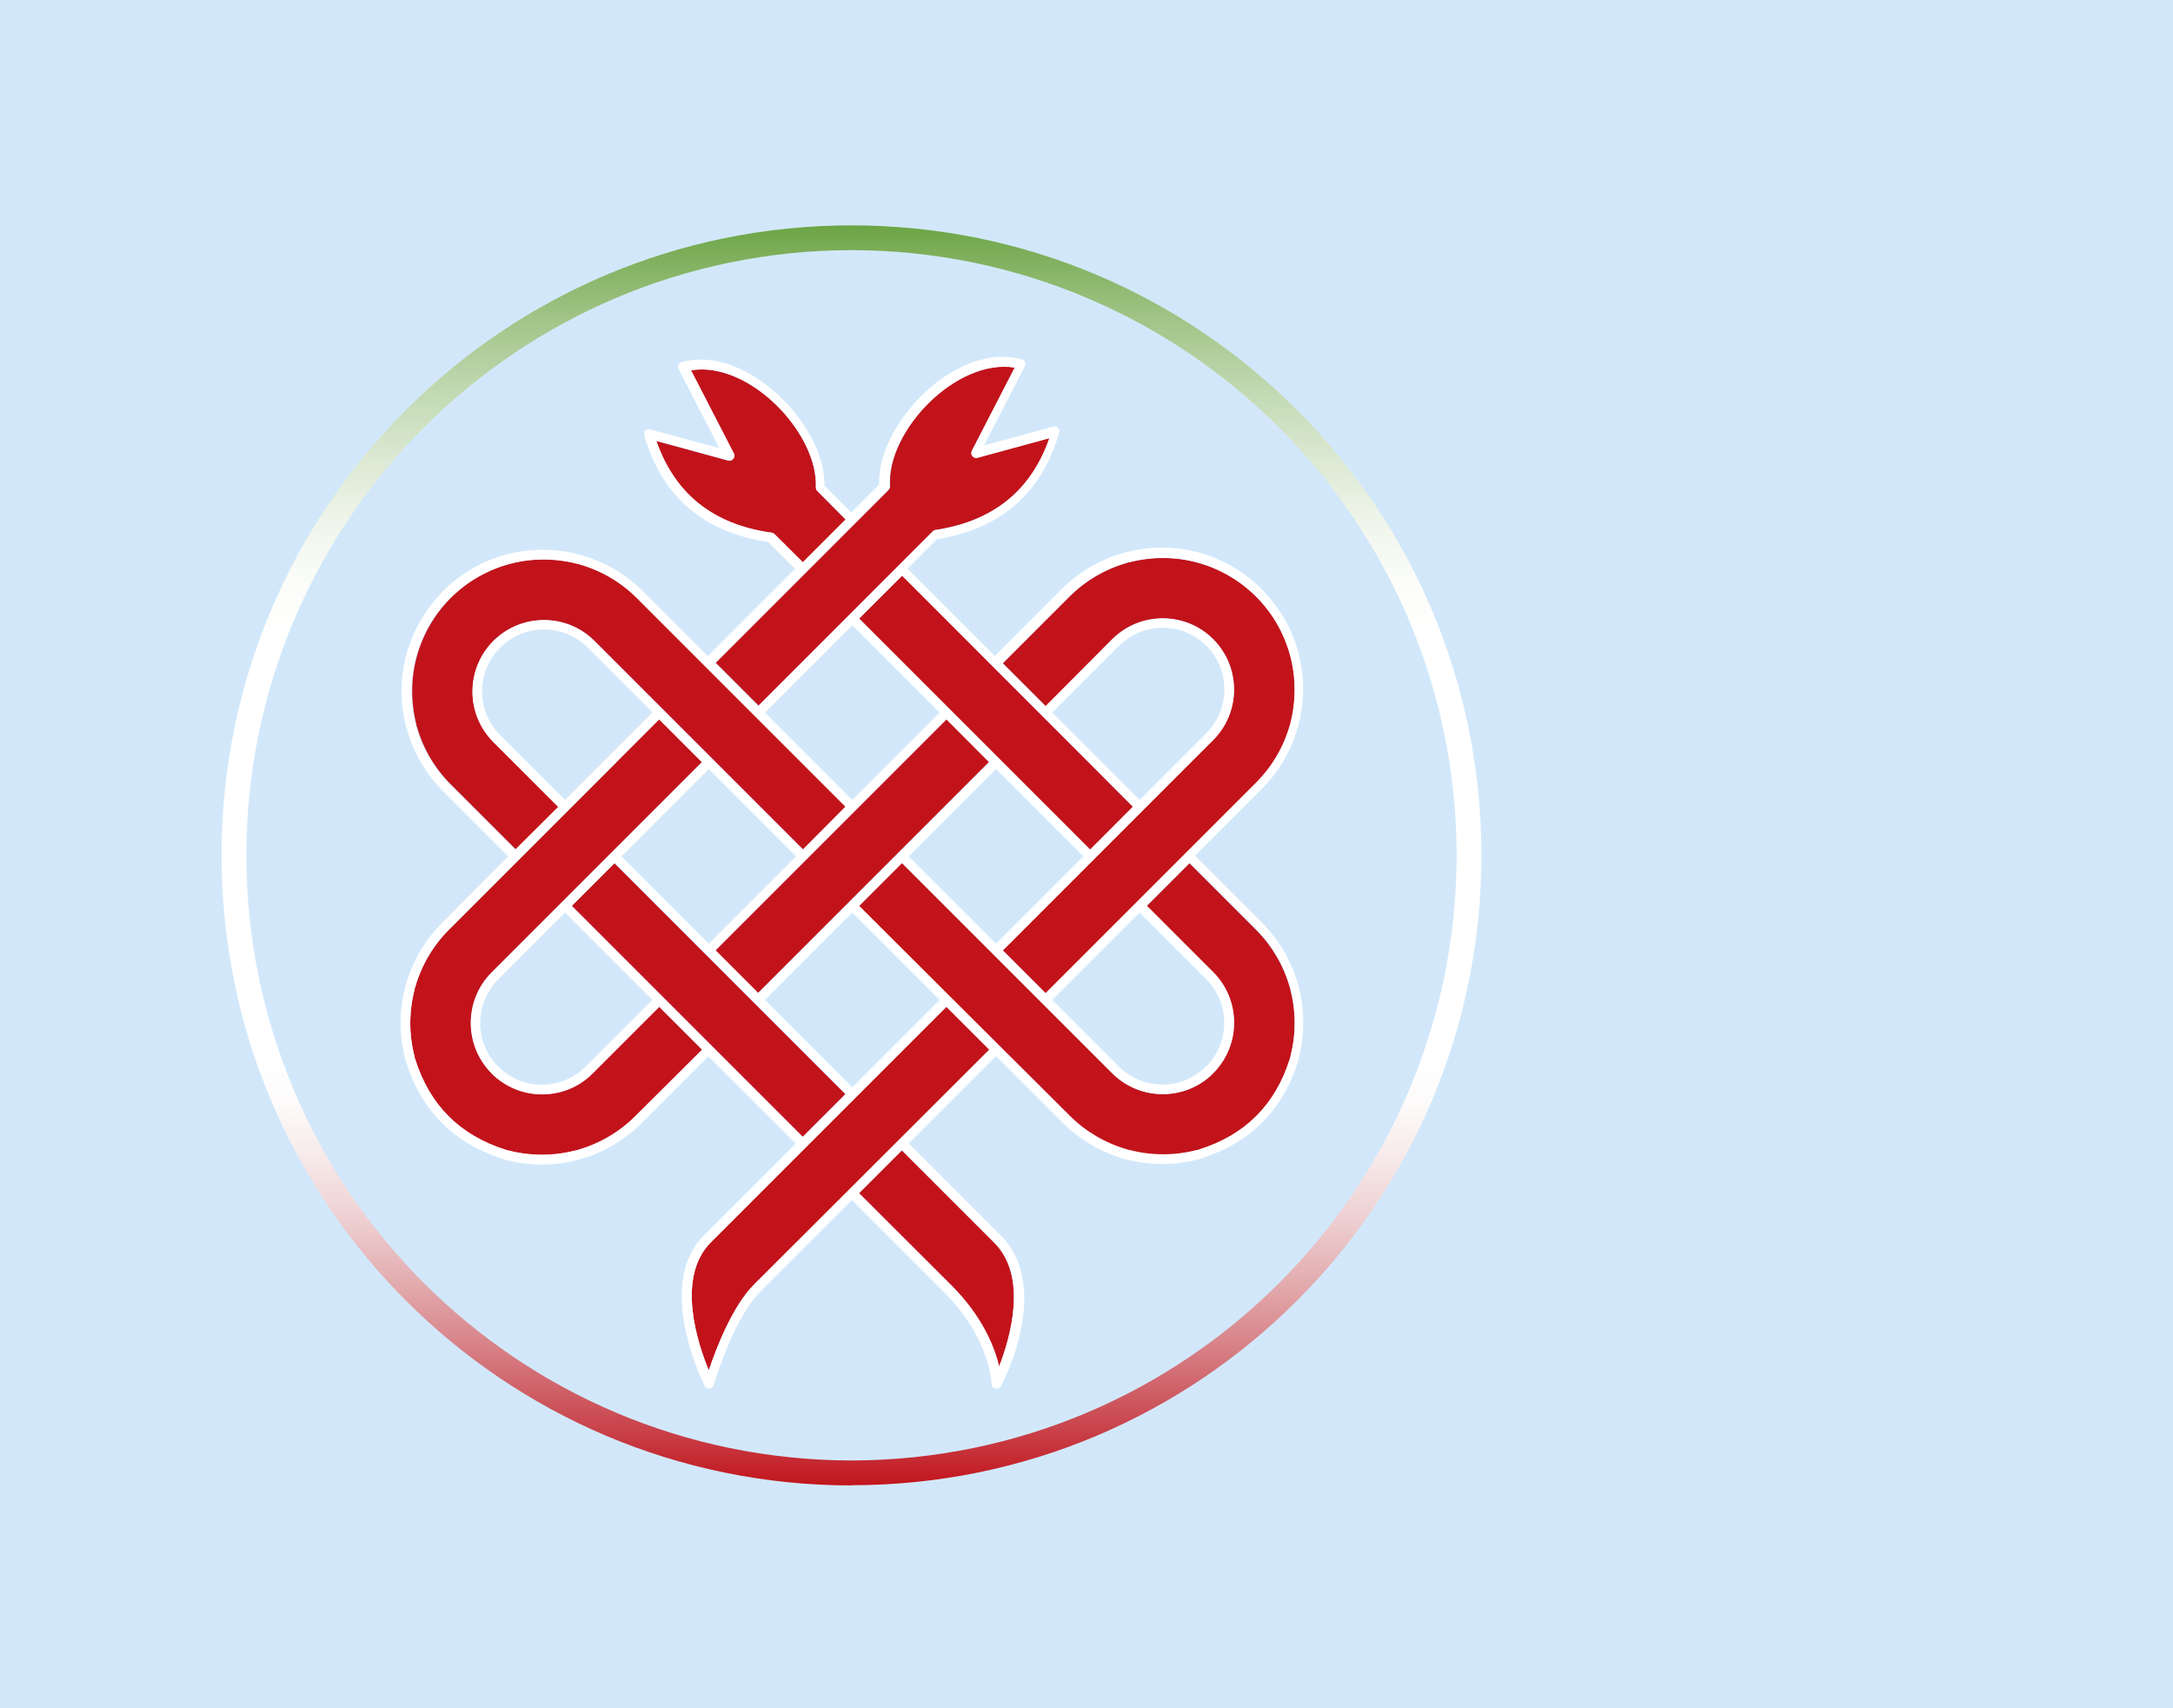 <?xml version="1.0" encoding="utf-8"?>
<!-- Generator: Adobe Illustrator 27.2.0, SVG Export Plug-In . SVG Version: 6.00 Build 0)  -->
<svg version="1.1" id="Ebene_1" xmlns="http://www.w3.org/2000/svg" xmlns:xlink="http://www.w3.org/1999/xlink" x="0px" y="0px"
	 viewBox="0 0 514 404" style="enable-background:new 0 0 514 404;" xml:space="preserve">
<style type="text/css">
	.st0{fill:#D2E8FA;}
	.st1{fill:url(#SVGID_1_);}
	.st2{fill:#C2131B;}
	.st3{fill:#FFFFFF;}
</style>
<rect class="st0" width="514" height="404"/>
<g id="Ebene_2_00000080169332869975304800000010546053089227680943_">
	<g>
		<g>
			
				<linearGradient id="SVGID_1_" gradientUnits="userSpaceOnUse" x1="-0.363" y1="-316.183" x2="1.592" y2="-316.183" gradientTransform="matrix(9.396760e-15 153.461 -153.461 9.396760e-15 -48320.336 108.046)">
				<stop  offset="0" style="stop-color:#FFFFFF"/>
				<stop  offset="0" style="stop-color:#6AA342"/>
				<stop  offset="0.017" style="stop-color:#77AB53"/>
				<stop  offset="0.076" style="stop-color:#A1C487"/>
				<stop  offset="0.134" style="stop-color:#C2D9B2"/>
				<stop  offset="0.189" style="stop-color:#DCE9D4"/>
				<stop  offset="0.241" style="stop-color:#F1F6EC"/>
				<stop  offset="0.289" style="stop-color:#FCFDFA"/>
				<stop  offset="0.33" style="stop-color:#FFFFFF"/>
				<stop  offset="0.66" style="stop-color:#FFFFFF"/>
				<stop  offset="0.695" style="stop-color:#FDFBFB"/>
				<stop  offset="0.738" style="stop-color:#F7EAEA"/>
				<stop  offset="0.787" style="stop-color:#EED0D2"/>
				<stop  offset="0.838" style="stop-color:#E3ACAF"/>
				<stop  offset="0.892" style="stop-color:#D67E84"/>
				<stop  offset="0.948" style="stop-color:#CA4850"/>
				<stop  offset="1" style="stop-color:#C2131B"/>
			</linearGradient>
			<path class="st1" d="M201.41,348.41v-2.95c79.05-0.15,143-64.1,143.15-143.15c-0.15-79.05-64.1-143-143.15-143.15
				c-79.05,0.15-143,64.1-143.15,143.15c0.15,79.05,64.1,143,143.15,143.15V348.41v2.95c-82.3-0.05-149-66.75-149-149.05l0,0
				c0-82.3,66.7-149,149-149s149,66.7,149,149s-66.7,149-149,149V348.41z"/>
		</g>
		<g>
			<path class="st2" d="M225.06,304.06c7.45,7.45,10.25,14.8,11.25,19.2c2.6-6.7,6.9-21.3-1.15-29.3l-21.85-21.85l-10.15,10.15
				L225.06,304.06z"/>
		</g>
		<g>
			<path class="st2" d="M193.31,116.16c-0.2-0.2-0.35-0.55-0.35-0.85c0.6-12.8-15.75-30-29.55-27.7l10.15,19.7
				c0.2,0.4,0.15,0.9-0.15,1.25s-0.75,0.5-1.15,0.4l-17.05-4.65c4.35,12.5,13.4,19.75,27.1,21.7c0.3,0,0.65,0.1,0.85,0.35l6.7,6.7
				l10.15-10.15L193.31,116.16z"/>
		</g>
		<g>
			<path class="st2" d="M263.11,151.16c6.55-6.55,17.25-6.55,23.85,0c6.6,6.6,6.6,17.3,0,23.85l-49.75,49.8l10.15,10.15l49.8-49.8
				c3.75-3.75,6.5-8.45,7.95-13.5c0-0.05,0.05-0.1,0.05-0.1l0.1-0.3l0,0v-0.05c0-0.05,0-0.05,0-0.1c1.35-5.25,1.35-10.75-0.05-16
				c-1.4-5.2-4.1-9.95-7.9-13.8l-0.05-0.05l-0.25-0.25l-0.05-0.05c-3.85-3.75-8.6-6.5-13.8-7.9c-5.2-1.4-10.75-1.4-16-0.05
				c-0.05,0-0.05,0-0.1,0h-0.05c0,0,0,0-0.05,0l-0.3,0.1c-0.05,0-0.05,0.05-0.1,0.05c-5.1,1.45-9.8,4.2-13.55,7.95l-15.8,15.8
				l10.15,10.15L263.11,151.16z"/>
		</g>
		<g>
			<path class="st2" d="M234.01,248.26l-10.15-10.15l-55.7,55.7c-8.35,8.35-3.1,24.05-0.5,30.3c1.65-4.95,5.5-15.05,10.7-20.3
				L234.01,248.26z"/>
		</g>
		<g>
			<path class="st2" d="M140.11,253.91c-6.55,6.55-17.25,6.55-23.85,0c0,0,0,0,0-0.05c-6.55-6.55-6.55-17.25,0-23.85l49.75-49.75
				l-10.1-10.1l-10.2,10.2c-0.05,0.05-0.05,0.1-0.1,0.15l-39.45,39.45c-3.75,3.75-6.5,8.45-7.95,13.55c0,0.05,0,0.1-0.05,0.1
				l-0.1,0.4c0,0.05,0,0.05,0,0.1c-1.35,5.2-1.35,10.65,0,15.85c0,0.05,0,0.05,0,0.1l0,0v0.05l0.1,0.35c0,0.05,0.05,0.05,0.05,0.1
				c3.45,10.9,10.6,18.05,21.45,21.45c0.05,0,0.1,0,0.1,0.05l0.35,0.1l0,0h0.05c0.05,0,0.05,0,0.1,0c5.2,1.35,10.65,1.35,15.85,0
				c0.05,0,0.05,0,0.1,0h0.05c0,0,0,0,0.05,0l0.3-0.1c0.05,0,0.1-0.05,0.1-0.05c5.1-1.45,9.8-4.2,13.55-7.95l15.8-15.8l-10.15-10.15
				L140.11,253.91z"/>
		</g>
	</g>
	
		<rect x="162.98" y="195.37" transform="matrix(0.707 -0.707 0.707 0.707 -84.154 201.835)" class="st2" width="77.25" height="14.3"/>
	<g>
		<g>
			<path class="st2" d="M220.66,125.66c0.2-0.2,0.5-0.35,0.85-0.35c13.5-2.1,22.4-9.3,26.75-21.7l-17.05,4.65
				c-0.45,0.1-0.9-0.05-1.15-0.4c-0.3-0.35-0.35-0.85-0.15-1.25l10.15-19.7c-13.85-2.25-30.4,15.1-29.5,28.05
				c0,0.35-0.1,0.65-0.35,0.9l-40.9,40.9l10.15,10.15L220.66,125.66z"/>
		</g>
		<g>
			<path class="st2" d="M257.86,200.96l10.15-10.15c0,0-9.55-9.55-9.6-9.65l-45-45l-10.2,10.15L257.86,200.96z"/>
		</g>
	</g>
	
		<rect x="160.48" y="197.93" transform="matrix(0.707 -0.707 0.707 0.707 -118.172 187.818)" class="st2" width="14.3" height="77.25"/>
	<g>
		<g>
			<path class="st2" d="M286.96,230.01c6.55,6.55,6.55,17.25,0,23.85c0,0,0,0,0,0.05c-6.55,6.55-17.25,6.55-23.85,0l-49.75-49.75
				l-10.15,10.15l49.75,49.75c3.75,3.75,8.45,6.5,13.55,7.95c0.05,0,0.1,0.05,0.1,0.05l0.35,0.1c0,0,0,0,0.05,0h0.05
				c0.05,0,0.05,0,0.1,0c5.2,1.35,10.65,1.35,15.85,0c0.05,0,0.05,0,0.1,0h0.05h0.05l0.3-0.1c0.05,0,0.05-0.05,0.1-0.05
				c10.9-3.45,18.05-10.6,21.45-21.45c0-0.05,0-0.05,0.05-0.1l0.1-0.35l0,0v-0.05c0-0.05,0-0.05,0-0.1c1.35-5.2,1.35-10.65,0-15.85
				c0-0.05,0-0.05,0-0.1l-0.1-0.4c0-0.05-0.05-0.05-0.05-0.1c-1.45-5.1-4.2-9.8-7.95-13.55l-15.75-15.75l-10.15,10.15L286.96,230.01
				z"/>
		</g>
		<g>
			<path class="st2" d="M116.71,175.46c-6.55-6.55-6.55-17.25,0-23.85l0,0l0.05-0.05c6.6-6.55,17.25-6.55,23.85,0l49.35,49.35
				l10.15-10.15l-49.35-49.35c-3.75-3.75-8.45-6.5-13.55-7.95c-0.05,0-0.05,0-0.1-0.05l-0.35-0.1h-0.05l0,0c-0.05,0-0.05,0-0.1,0
				c-5.25-1.35-10.75-1.35-16,0.05c-5.2,1.4-9.95,4.1-13.8,7.9l-0.05,0.05l-0.25,0.25l-0.05,0.05c-3.8,3.85-6.5,8.6-7.9,13.8
				s-1.4,10.75-0.05,16c0,0.05,0,0.05,0,0.1v0.05v0.05l0.1,0.3c0,0.05,0.05,0.1,0.05,0.1c1.45,5.1,4.2,9.75,7.95,13.5l15.4,15.4
				l10.15-10.1L116.71,175.46z"/>
		</g>
		<g>
			<path class="st3" d="M225.06,304.06l-21.85-21.85l10.15-10.15l21.85,21.85c8.05,8.05,3.75,22.6,1.15,29.3
				C235.31,318.86,232.51,311.51,225.06,304.06 M203.21,214.26l10.15-10.15l49.75,49.75c6.55,6.55,17.25,6.55,23.85,0
				c0,0,0,0,0.05-0.05c6.55-6.6,6.55-17.25,0-23.85l-15.75-15.75l10.15-10.15l15.75,15.75c3.75,3.75,6.5,8.45,7.95,13.55
				c0,0.05,0.05,0.1,0.05,0.1l0.1,0.4c0,0.05,0,0.05,0,0.1c1.35,5.2,1.35,10.65,0,15.85c0,0.05,0,0.05,0,0.1v0.05l0,0l-0.1,0.35
				c0,0.05-0.05,0.05-0.05,0.1c-3.45,10.9-10.6,18.05-21.45,21.45c-0.05,0-0.1,0.05-0.1,0.05l-0.3,0.1h-0.05h-0.05
				c-0.05,0-0.05,0-0.1,0c-5.2,1.35-10.65,1.35-15.85,0c-0.05,0-0.05,0-0.1,0h-0.05l0,0l-0.35-0.1c-0.05,0-0.1-0.05-0.1-0.05
				c-5.1-1.45-9.8-4.2-13.55-7.95L203.21,214.26z M167.66,324.16c-2.6-6.25-7.85-21.95,0.5-30.3l55.7-55.7l10.15,10.15l-55.65,55.55
				C173.16,309.06,169.31,319.21,167.66,324.16 M201.61,257.16l-20.65-20.65l20.65-20.65l20.65,20.65L201.61,257.16z M189.91,268.91
				l-54.65-54.65l10.15-10.15l54.65,54.65L189.91,268.91z M150.26,264.01c-3.75,3.75-8.45,6.5-13.55,7.95c-0.05,0-0.1,0.05-0.1,0.05
				l-0.3,0.1c0,0,0,0-0.05,0h-0.05c-0.05,0-0.05,0-0.1,0c-5.2,1.35-10.65,1.35-15.85,0c-0.05,0-0.05,0-0.1,0h-0.05l0,0l-0.35-0.1
				c-0.05,0-0.1-0.05-0.1-0.05c-10.9-3.45-18.05-10.6-21.45-21.45c0-0.05,0-0.05-0.05-0.1l-0.1-0.35v-0.05l0,0c0-0.05,0-0.05,0-0.1
				c-1.35-5.2-1.35-10.65,0-15.85c0-0.05,0-0.05,0-0.1l0.1-0.4c0-0.05,0.05-0.05,0.05-0.1c1.45-5.1,4.2-9.8,7.95-13.55l49.75-49.75
				l10.15,10.15l-49.75,49.75c-6.55,6.55-6.55,17.25,0,23.85c0,0,0,0,0.05,0.05c6.55,6.55,17.25,6.55,23.8,0l15.8-15.8l10.15,10.15
				L150.26,264.01z M133.66,215.86l20.65,20.65l-15.8,15.8c-5.7,5.7-14.95,5.7-20.65,0l0,0c-5.7-5.7-5.7-14.95,0-20.65
				L133.66,215.86z M188.31,202.56l-20.65,20.65l-20.65-20.65l20.65-20.65L188.31,202.56z M140.56,151.61
				c-6.55-6.55-17.25-6.55-23.85,0l-0.05,0.05c-6.55,6.6-6.55,17.25,0,23.85l15.35,15.35l-10.15,10.1l-15.4-15.4
				c-3.75-3.75-6.5-8.45-7.95-13.5c0-0.05,0-0.1-0.05-0.1l-0.1-0.3v-0.05v-0.05c0-0.05,0-0.05,0-0.1c-1.35-5.25-1.35-10.75,0.05-16
				c1.4-5.2,4.1-9.95,7.9-13.8l0.05-0.05l0.25-0.25l0.05-0.05c3.85-3.75,8.6-6.5,13.8-7.9c5.2-1.4,10.75-1.4,16-0.05
				c0.05,0,0.05,0,0.1,0l0,0h0.05l0.35,0.1c0.05,0,0.05,0.05,0.1,0.05c5.1,1.45,9.8,4.2,13.55,7.95l49.35,49.35l-10.05,10.15
				L140.56,151.61z M133.66,189.21l-15.35-15.35c-5.7-5.7-5.7-14.95,0-20.65l0.05-0.05c5.7-5.7,14.95-5.65,20.65,0l15.35,15.35
				L133.66,189.21z M183.21,126.31c-0.25-0.2-0.55-0.35-0.85-0.35c-13.7-1.95-22.75-9.2-27.1-21.7l17.05,4.65
				c0.45,0.1,0.9-0.05,1.15-0.4c0.3-0.35,0.35-0.85,0.15-1.25l-10.15-19.7c13.8-2.25,30.15,14.9,29.55,27.7
				c0,0.3,0.1,0.65,0.35,0.85l6.7,6.7l-10.15,10.15L183.21,126.31z M240.01,86.96l-10.15,19.7c-0.2,0.4-0.15,0.9,0.15,1.25
				c0.3,0.35,0.75,0.5,1.15,0.4l17.05-4.65c-4.3,12.35-13.25,19.6-26.75,21.7c-0.3,0-0.6,0.1-0.85,0.35l-41.3,41.3l-10.15-10.15
				l40.9-40.9c0.25-0.25,0.35-0.55,0.35-0.9C209.56,102.06,226.16,84.71,240.01,86.96 M222.26,168.56l-20.65,20.65l-20.65-20.65
				l20.65-20.65L222.26,168.56z M234.01,180.31l-54.65,54.6l-10.1-10.1l54.65-54.65L234.01,180.31z M256.26,202.56l-20.65,20.65
				l-20.65-20.65l20.65-20.65L256.26,202.56z M267.96,190.81l-10.1,10.15l-54.65-54.65l10.15-10.15L267.96,190.81z M269.56,189.21
				l-20.65-20.65l15.8-15.8c5.7-5.7,14.95-5.7,20.65,0c5.7,5.7,5.65,14.95,0,20.65L269.56,189.21z M252.96,141.06
				c3.75-3.75,8.45-6.5,13.55-7.95c0.05,0,0.1,0,0.1-0.05l0.3-0.1c0,0,0,0,0.05,0h0.05c0.05,0,0.05,0,0.1,0
				c5.25-1.35,10.75-1.35,16,0.05c5.2,1.4,9.95,4.1,13.8,7.9l0.05,0.05l0.25,0.25l0.05,0.05c3.8,3.85,6.5,8.6,7.9,13.8
				c1.4,5.2,1.4,10.75,0.05,16c0,0.05,0,0.05,0,0.1v0.05l0,0l-0.1,0.3c0,0.05-0.05,0.1-0.05,0.1c-1.45,5.1-4.2,9.75-7.95,13.5
				l-49.8,49.8l-10.1-10.1l49.75-49.75c6.55-6.55,6.55-17.25,0-23.85c-6.55-6.55-17.25-6.55-23.85,0l-15.8,15.8l-10.15-10.15
				L252.96,141.06z M269.56,215.86l15.75,15.75c5.7,5.7,5.7,14.95,0,20.65l0,0c-5.7,5.7-14.95,5.7-20.65,0l-15.75-15.75
				L269.56,215.86z M236.81,327.81c5.1-10.1,9.2-26.25,0-35.5l-21.85-21.85l20.65-20.65l15.75,15.75c4,4,8.95,6.9,14.35,8.5
				c0.05,0,0.1,0.05,0.15,0.05l0.45,0.1l0,0l0,0l0.15,0.05c0.05,0,0.05,0,0.1,0c5.5,1.4,11.3,1.4,16.75,0c0.05,0,0.05,0,0.1,0
				l0.1-0.05h0.05l0.45-0.15c0.05,0,0.1-0.05,0.15-0.05c11.55-3.7,19.15-11.3,22.85-22.85c0-0.05,0.05-0.1,0.05-0.15l0.1-0.45
				c0,0,0,0,0-0.05l0.05-0.15c0-0.05,0-0.05,0-0.1c1.4-5.5,1.4-11.25,0-16.75c0-0.05,0-0.1-0.05-0.15l-0.15-0.6
				c0-0.05-0.05-0.1-0.05-0.15c-1.55-5.4-4.5-10.4-8.5-14.4l-11.15-11.15l-4.65-4.65l15.8-15.8c4-4,6.9-8.95,8.45-14.35
				c0-0.05,0.05-0.1,0.05-0.15l0.15-0.45l0,0l0.05-0.15c0-0.05,0-0.05,0-0.1c1.45-5.6,1.4-11.5-0.05-17.05
				c-1.45-5.5-4.35-10.6-8.4-14.7c0-0.05-0.05-0.05-0.05-0.1l-0.4-0.4c-0.05-0.05-0.05-0.05-0.1-0.1c-4.1-4-9.2-6.9-14.7-8.4
				c-5.55-1.5-11.45-1.5-17.05-0.05c-0.05,0-0.1,0-0.15,0.05l-0.15,0.05l0,0l-0.45,0.1c-0.05,0-0.1,0.05-0.15,0.05
				c-5.4,1.55-10.4,4.5-14.4,8.5l-15.8,15.8l-20.65-20.65l6.95-6.95c15.2-2.5,24.85-10.9,28.95-25.35c0.1-0.4-0.05-0.75-0.35-1.05
				c-0.3-0.25-0.7-0.35-1.05-0.25l-16.4,4.45l9.65-18.75c0.3-0.75,0.05-1.3-0.7-1.6c-15.55-4.35-34.35,15.3-33.75,29.6l-6.6,6.6
				l-6.35-6.35c0.3-14.1-18.35-33.5-33.8-29.2c-0.35,0.1-0.6,0.3-0.75,0.65c-0.15,0.3-0.15,0.65,0.05,0.95l9.65,18.75l-16.4-4.45
				c-0.4-0.1-0.8,0-1.05,0.25c-0.3,0.25-0.4,0.65-0.35,1.05c4.15,14.55,13.95,23,29.35,25.35l6.35,6.35l-20.65,20.65l-15.35-15.35
				c-4-4-8.95-6.95-14.4-8.5c-0.05,0-0.1-0.05-0.15-0.05l-0.45-0.1l0,0l-0.15-0.05c-0.05,0-0.1,0-0.1-0.05
				c-5.6-1.45-11.45-1.4-17.05,0.05c-5.55,1.5-10.6,4.35-14.7,8.4c-0.05,0-0.05,0.05-0.1,0.1l-0.4,0.4
				c-0.05,0.05-0.05,0.05-0.05,0.1c-4,4.1-6.9,9.2-8.4,14.7c-1.5,5.55-1.5,11.45-0.05,17.05c0,0.05,0,0.1,0.05,0.1l0.05,0.15l0,0
				l0.15,0.5c0,0.05,0.05,0.1,0.05,0.15c1.55,5.4,4.5,10.4,8.45,14.35l15.4,15.4l-15.65,15.75c-4,4-6.9,8.95-8.5,14.4
				c0,0.05-0.05,0.1-0.05,0.15l-0.15,0.65c0,0.05,0,0.1-0.05,0.1c-1.4,5.5-1.4,11.25,0,16.75c0,0.05,0,0.1,0.05,0.15l0.05,0.15l0,0
				l0.1,0.45c0,0.05,0.05,0.1,0.05,0.15c3.7,11.55,11.3,19.15,22.85,22.85c0.05,0,0.1,0.05,0.15,0.05l0.45,0.15l0,0l0.15,0.05
				c0.05,0,0.1,0,0.1,0.05c5.5,1.4,11.3,1.4,16.75,0c0.05,0,0.05,0,0.1,0l0.15-0.05l0,0l0.45-0.15c0.05,0,0.1-0.05,0.15-0.05
				c5.4-1.55,10.4-4.5,14.4-8.5l15.8-15.8l20.65,20.65l-21.75,21.75c-4.9,4.9-6.35,12.65-4.3,22.4c1.55,7.25,4.45,12.95,4.55,13.2
				c0.2,0.4,0.6,0.6,1.1,0.6c0.45-0.05,0.85-0.35,1-0.8c0.05-0.15,4.55-15.65,11.05-22.15l21.65-21.65l21.85,21.85
				c10.85,10.85,11.2,21.55,11.2,21.65c0.05,0.55,0.35,0.95,0.9,1.1C236.06,328.56,236.56,328.31,236.81,327.81"/>
		</g>
	</g>
</g>
</svg>
